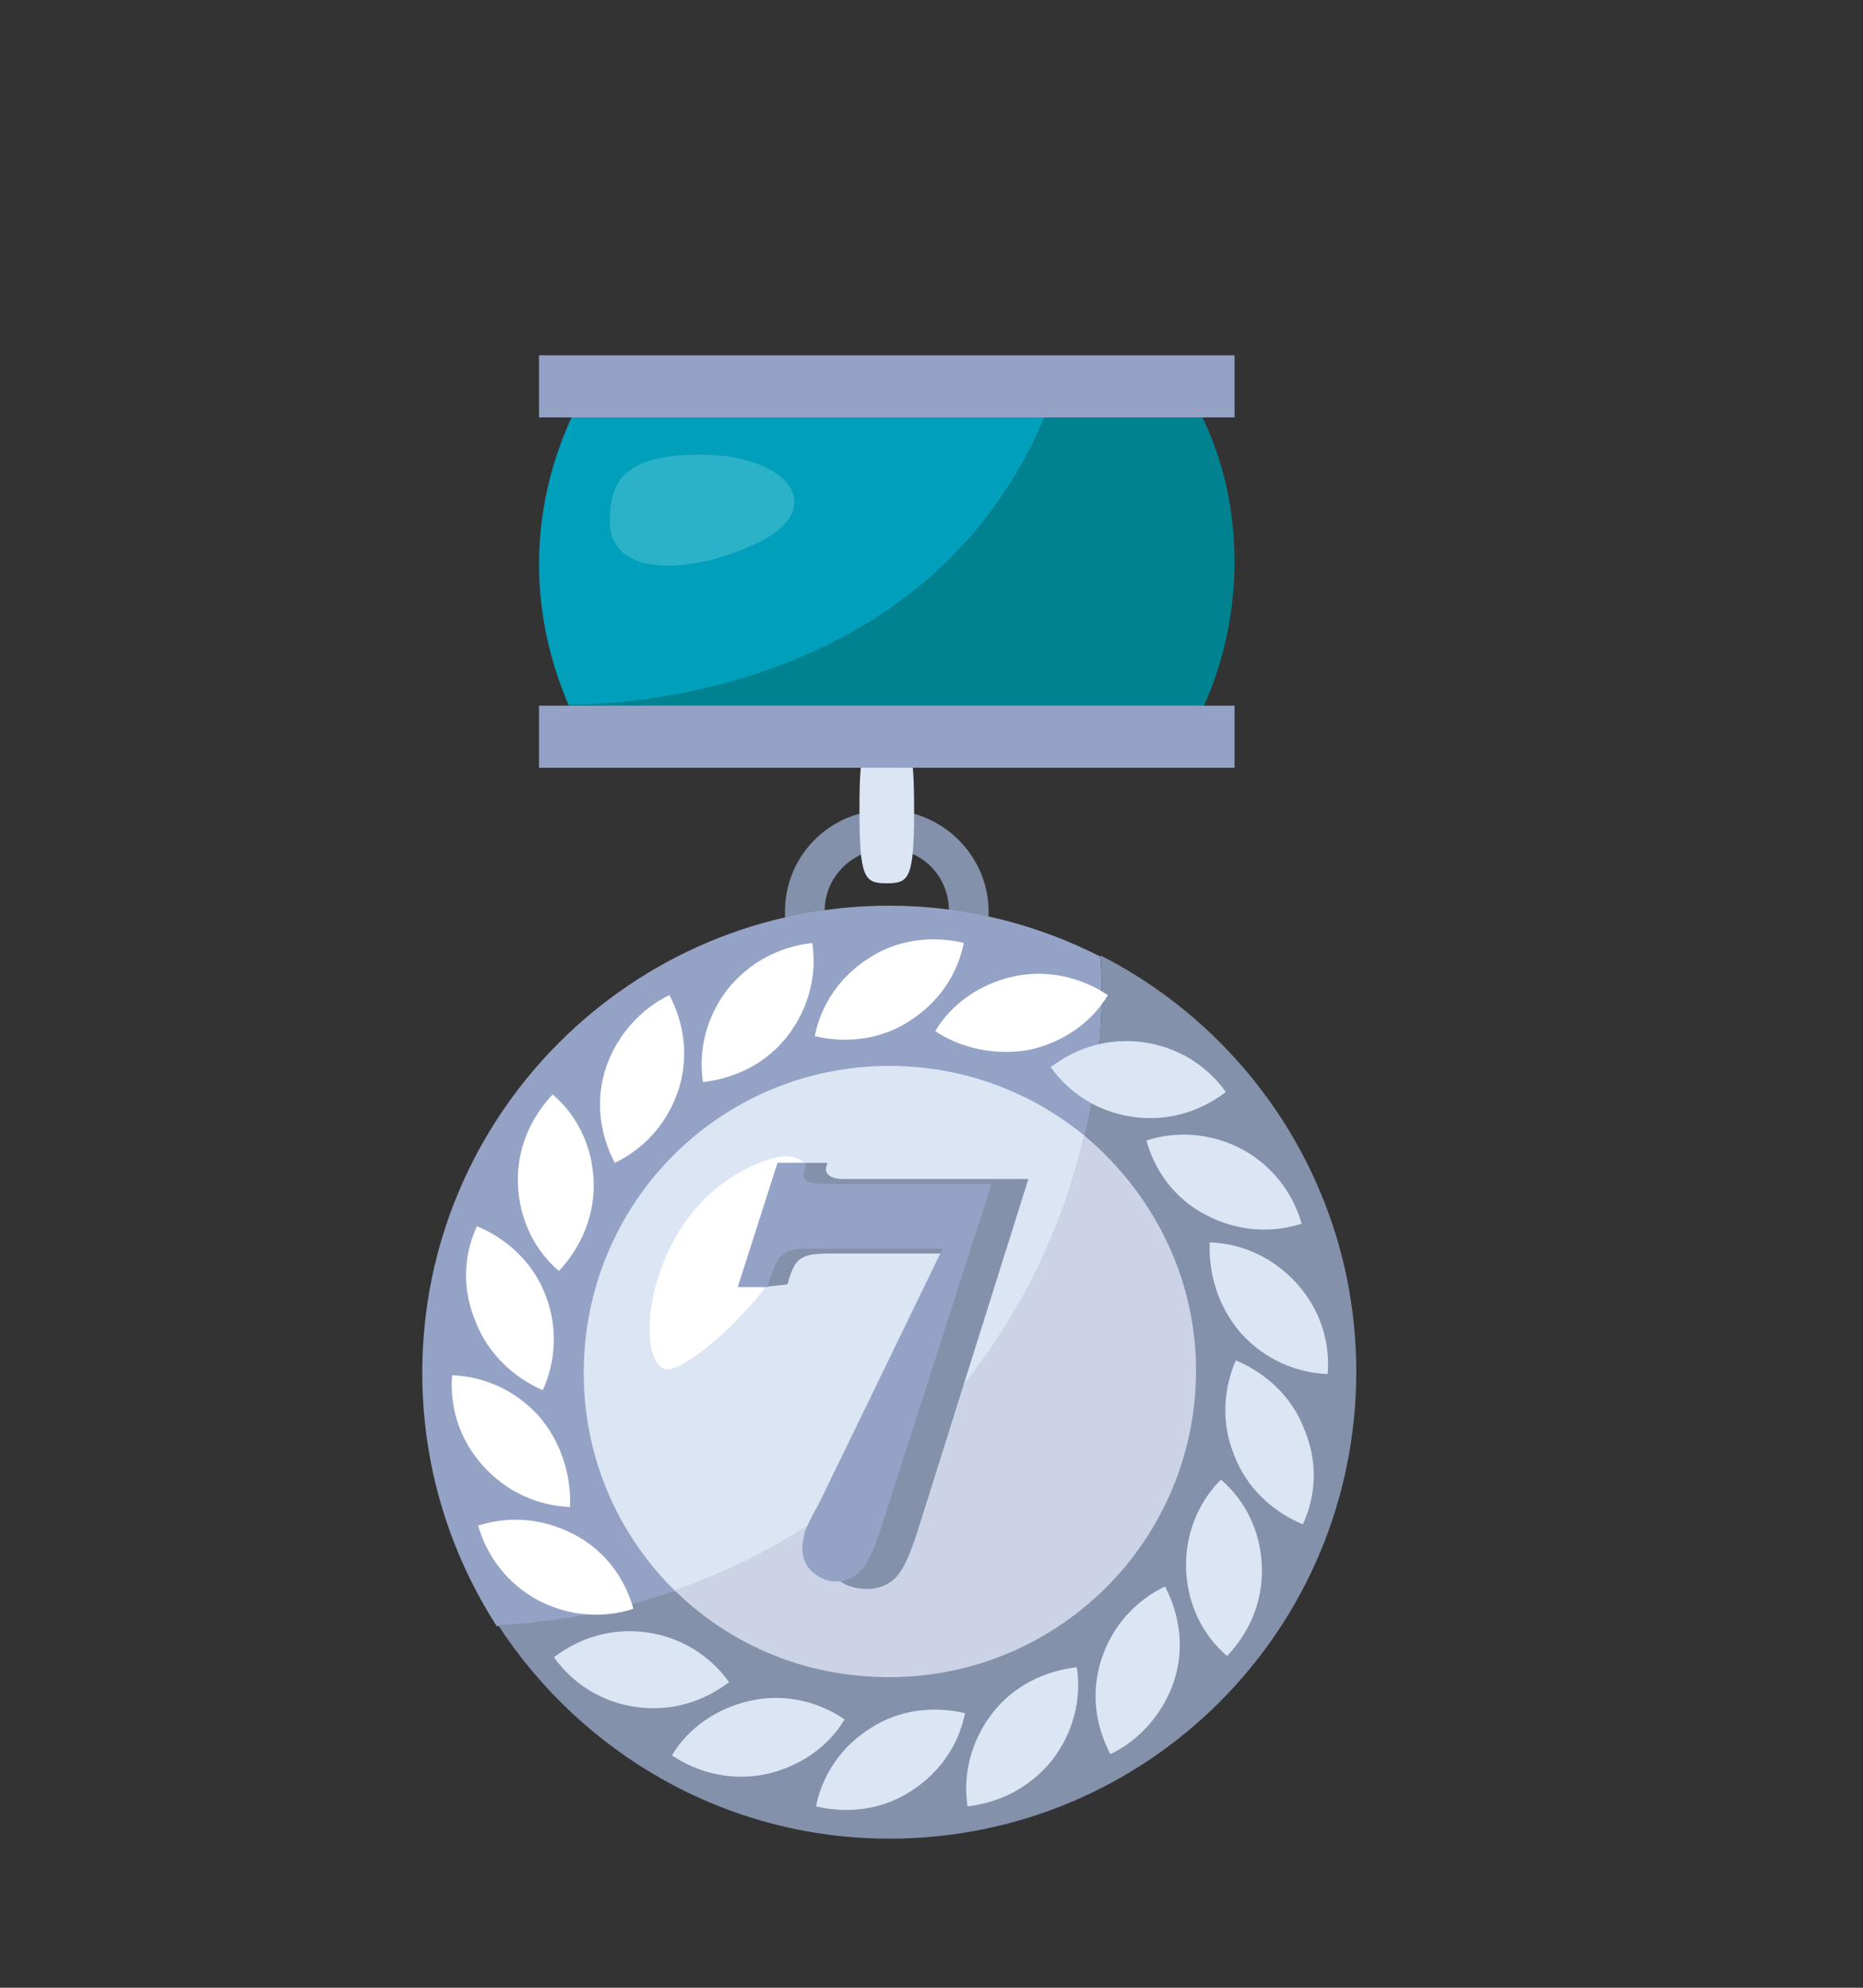 <?xml version="1.0" encoding="utf-8"?>
<!-- Generator: Adobe Illustrator 24.0.1, SVG Export Plug-In . SVG Version: 6.00 Build 0)  -->
<svg version="1.1" id="Layer_1" xmlns="http://www.w3.org/2000/svg" x="0px" y="0px"
     viewBox="0 0 150 160" style="enable-background:new 0 0 150 160;" xml:space="preserve">
<rect x="0" y="0" width="150" height="160" fill="#333333" stroke="none"/>
<style type="text/css">
	.st0{fill:#009FBB;}
	.st1{fill:#008290;}
	.st2{fill:#8391AB;}
	.st3{fill:#DCE5F4;}
	.st4{fill:#94A3C5;}
	.st5{fill:#FFFFFF;}
	.st6{fill:#CCD3E6;}
	.st7{fill:#2CB2C8;}
</style>
<g>
	<g>
		<path class="st0" d="M84.6,32.4h-38c-2,3.9-3.2,8.3-3.2,13c0,4.1,0.9,7.9,2.4,11.4C46,56.7,74.9,57.6,84.6,32.4z"/>
		<path class="st1" d="M96.2,32.4H84.6C74.9,57.6,46,56.7,45.8,56.7c0.3,0.6,0.6,1.2,0.9,1.8h49.4c2.1-3.9,3.3-8.5,3.3-13.3
			C99.4,40.6,98.3,36.2,96.2,32.4z"/>
	</g>
	<path class="st2" d="M71.4,65.2c4.5,0,8.2,3.7,8.2,8.2c0,4.5-3.7,8.2-8.2,8.2c-4.5,0-8.2-3.7-8.2-8.2
		C63.2,68.8,66.9,65.2,71.4,65.2z M66.4,73.3c0,2.8,2.2,5,5,5c2.8,0,5-2.2,5-5c0-2.8-2.2-5-5-5C68.6,68.4,66.4,70.6,66.4,73.3z"/>
	<path class="st3" d="M69.2,65.2c0,5.5,0.4,5.9,2.2,5.9c1.8,0,2.2-0.4,2.2-5.9c0-5.5-0.4-5.9-2.2-5.9C69.6,59.3,69.2,59.7,69.2,65.2
		z"/>
	<rect x="43.4" y="56.8" class="st4" width="56" height="5"/>
	<rect x="43.4" y="28.6" class="st4" width="56" height="5"/>
	<g>
		<path class="st4" d="M88.7,79.8c0-0.9,0-1.9-0.1-2.8c-5.1-2.6-10.9-4.1-17-4.1C50.9,72.9,34,89.7,34,110.5c0,7.5,2.2,14.5,6,20.4
			C67.1,129.5,88.7,107.2,88.7,79.8z"/>
		<path class="st2" d="M88.6,76.9c0.1,0.9,0.1,1.9,0.1,2.8c0,27.4-21.5,49.8-48.6,51.1c6.7,10.3,18.3,17.2,31.5,17.2
			c20.8,0,37.6-16.8,37.6-37.6C109.2,95.8,100.8,83.1,88.6,76.9z"/>
	</g>
	<g>
		<g>
			<path class="st3" d="M60.4,136.9c-2.7,0.6-5,2.2-6.3,4.4c2.1,1.4,4.8,2.1,7.6,1.5c2.7-0.6,5-2.2,6.3-4.4
				C65.8,136.9,63.1,136.3,60.4,136.9z"/>
			<path class="st5" d="M82.9,84.5c2.7-0.6,5-2.2,6.3-4.4c-2.1-1.4-4.8-2.1-7.6-1.5c-2.7,0.6-5,2.2-6.3,4.4
				C77.4,84.4,80.2,85,82.9,84.5z"/>
		</g>
		<g>
			<path class="st3" d="M52.1,131.4c-2.8-0.4-5.4,0.4-7.5,2c1.5,2.1,3.8,3.6,6.6,4c2.8,0.4,5.4-0.4,7.5-2
				C57.2,133.3,54.9,131.8,52.1,131.4z"/>
			<path class="st3" d="M91.2,89.9c2.8,0.4,5.4-0.4,7.5-2c-1.5-2.1-3.8-3.6-6.6-4c-2.8-0.4-5.4,0.4-7.5,2
				C86.1,88,88.4,89.5,91.2,89.9z"/>
		</g>
		<g>
			<path class="st5" d="M46.2,123.5c-2.5-1.3-5.2-1.5-7.7-0.7c0.7,2.5,2.4,4.7,4.8,6c2.5,1.3,5.2,1.5,7.7,0.7
				C50.3,127,48.7,124.8,46.2,123.5z"/>
			<path class="st3" d="M97.1,97.8c2.5,1.3,5.2,1.5,7.7,0.7c-0.7-2.5-2.4-4.7-4.8-6c-2.5-1.3-5.2-1.5-7.7-0.7
				C93,94.3,94.6,96.5,97.1,97.8z"/>
		</g>
		<g>
			<path class="st5" d="M43.4,114c-1.9-2.1-4.4-3.2-7-3.3c-0.2,2.6,0.6,5.2,2.5,7.3c1.9,2.1,4.4,3.2,7,3.3
				C46,118.8,45.2,116.1,43.4,114z"/>
			<path class="st3" d="M99.9,107.3c1.9,2.1,4.4,3.2,7,3.3c0.2-2.6-0.6-5.2-2.5-7.3c-1.9-2.1-4.4-3.2-7-3.3
				C97.3,102.6,98.1,105.2,99.9,107.3z"/>
		</g>
		<g>
			<path class="st5" d="M43.9,104.2c-1-2.6-3.1-4.5-5.5-5.5c-1.1,2.4-1.2,5.1-0.1,7.7c1,2.6,3.1,4.5,5.4,5.5
				C44.8,109.5,44.9,106.7,43.9,104.2z"/>
			<path class="st3" d="M99.4,117.2c1,2.6,3.1,4.5,5.5,5.5c1.1-2.4,1.2-5.1,0.1-7.7c-1-2.6-3.1-4.5-5.5-5.5
				C98.5,111.8,98.3,114.6,99.4,117.2z"/>
		</g>
		<g>
			<path class="st5" d="M47.8,95.1c-0.1-2.8-1.3-5.3-3.3-7c-1.8,1.9-2.9,4.4-2.8,7.2c0.1,2.8,1.3,5.3,3.3,7
				C46.8,100.4,47.9,97.8,47.8,95.1z"/>
			<path class="st3" d="M95.5,126.3c0.1,2.8,1.3,5.3,3.3,7c1.8-1.9,2.9-4.4,2.8-7.2c-0.1-2.8-1.3-5.3-3.3-7
				C96.5,120.9,95.4,123.5,95.5,126.3z"/>
		</g>
		<g>
			<path class="st5" d="M54.6,87.8c0.9-2.7,0.5-5.4-0.7-7.7c-2.3,1.1-4.2,3.2-5.1,5.8c-0.9,2.7-0.5,5.4,0.7,7.7
				C51.8,92.5,53.7,90.5,54.6,87.8z"/>
			<path class="st3" d="M88.7,133.5c-0.9,2.7-0.5,5.4,0.7,7.7c2.3-1.1,4.2-3.2,5.1-5.8c0.9-2.7,0.5-5.4-0.7-7.7
				C91.5,128.8,89.6,130.8,88.7,133.5z"/>
		</g>
		<g>
			<path class="st5" d="M63.4,83.4c1.7-2.2,2.4-4.9,2-7.5c-2.6,0.3-5,1.5-6.8,3.7c-1.7,2.2-2.4,4.9-2,7.5
				C59.2,86.8,61.7,85.6,63.4,83.4z"/>
			<path class="st3" d="M79.9,137.9c-1.7,2.2-2.4,4.9-2,7.5c2.6-0.3,5-1.5,6.8-3.7c1.7-2.2,2.4-4.9,2-7.5
				C84.1,134.5,81.6,135.7,79.9,137.9z"/>
		</g>
		<g>
			<path class="st5" d="M73.2,82.2c2.4-1.5,3.9-3.8,4.4-6.3c-2.5-0.6-5.3-0.3-7.6,1.2c-2.4,1.5-3.9,3.8-4.4,6.3
				C68.1,84,70.9,83.7,73.2,82.2z"/>
			<path class="st3" d="M70.1,139.1c-2.4,1.5-3.9,3.8-4.4,6.3c2.5,0.6,5.3,0.3,7.6-1.2c2.4-1.5,3.9-3.8,4.4-6.3
				C75.2,137.3,72.4,137.6,70.1,139.1z"/>
		</g>
	</g>
	<g>
		<path class="st3" d="M87.3,91.4c-4.3-3.5-9.7-5.6-15.7-5.6C58,85.8,47,96.8,47,110.5c0,6.9,2.8,13.1,7.4,17.6
			C70.8,122.4,83.3,108.6,87.3,91.4z"/>
		<path class="st6" d="M87.3,91.4c-4,17.1-16.6,30.9-33,36.6c4.5,4.4,10.5,7,17.3,7c13.6,0,24.7-11,24.7-24.7
			C96.3,102.8,92.8,96,87.3,91.4z"/>
	</g>
	<path class="st5" d="M54,110.2c-3,0.6-2.5-11.3,5.5-15.8c8-4.5,6.4,3.5,2.8,8.4C58.7,107.5,55.3,109.9,54,110.2z"/>
	<path class="st7" d="M56.7,36.6c-6.7-0.1-7.5,2.4-7.6,5c-0.3,5.2,7,4.6,12.3,1.9C66.6,40.7,63.3,36.7,56.7,36.6z"/>
</g>
<g>
	<g>
		<path class="st2" d="M77.8,100.9h-11c-1.1,0-1.9,0.1-2.3,0.4c-0.5,0.3-0.8,1-1.1,2.1h-2.6l3.2-9.8h2.6c0,0.2-0.1,0.3-0.1,0.5
			c0,0.5,0.5,0.8,1.4,0.8h14.9l-9,28.6c-0.6,1.8-1.1,2.9-1.7,3.5c-0.6,0.6-1.4,0.9-2.3,0.9c-1,0-1.8-0.3-2.4-0.8
			c-0.7-0.5-1-1.2-1-2.1c0-0.8,0.6-2.2,1.7-4.5L77.8,100.9z"/>
	</g>
	<polygon class="st2" points="63.2,103.4 61.5,103.6 61,102 61.4,101.9 62.1,102.3 	"/>
	<g>
		<path class="st4" d="M79.8,95.4l-8.9,27.7c-0.3,0.8-0.5,1.5-0.8,2.1c-0.3,0.6-0.6,1.1-1.1,1.5c-0.5,0.4-1,0.6-1.7,0.6
			c-0.7,0-1.4-0.3-1.9-0.8c-0.6-0.5-0.8-1.2-0.8-2c0-0.3,0.1-0.7,0.2-1.2c0.2-0.5,0.4-0.9,0.6-1.3c0.2-0.4,0.4-0.7,0.5-0.9l10-20.6
			h-10c-1,0-1.7,0-2.1,0.1c-0.4,0.1-0.7,0.3-1,0.6c-0.3,0.3-0.5,0.9-0.8,1.7l-0.2,0.7h-2.4l3.2-10h2.3c-0.1,0.5-0.2,0.9-0.2,1
			c0,0.2,0.1,0.3,0.2,0.4c0.2,0.2,0.8,0.3,1.9,0.3H79.8z"/>
	</g>
</g>
</svg>
